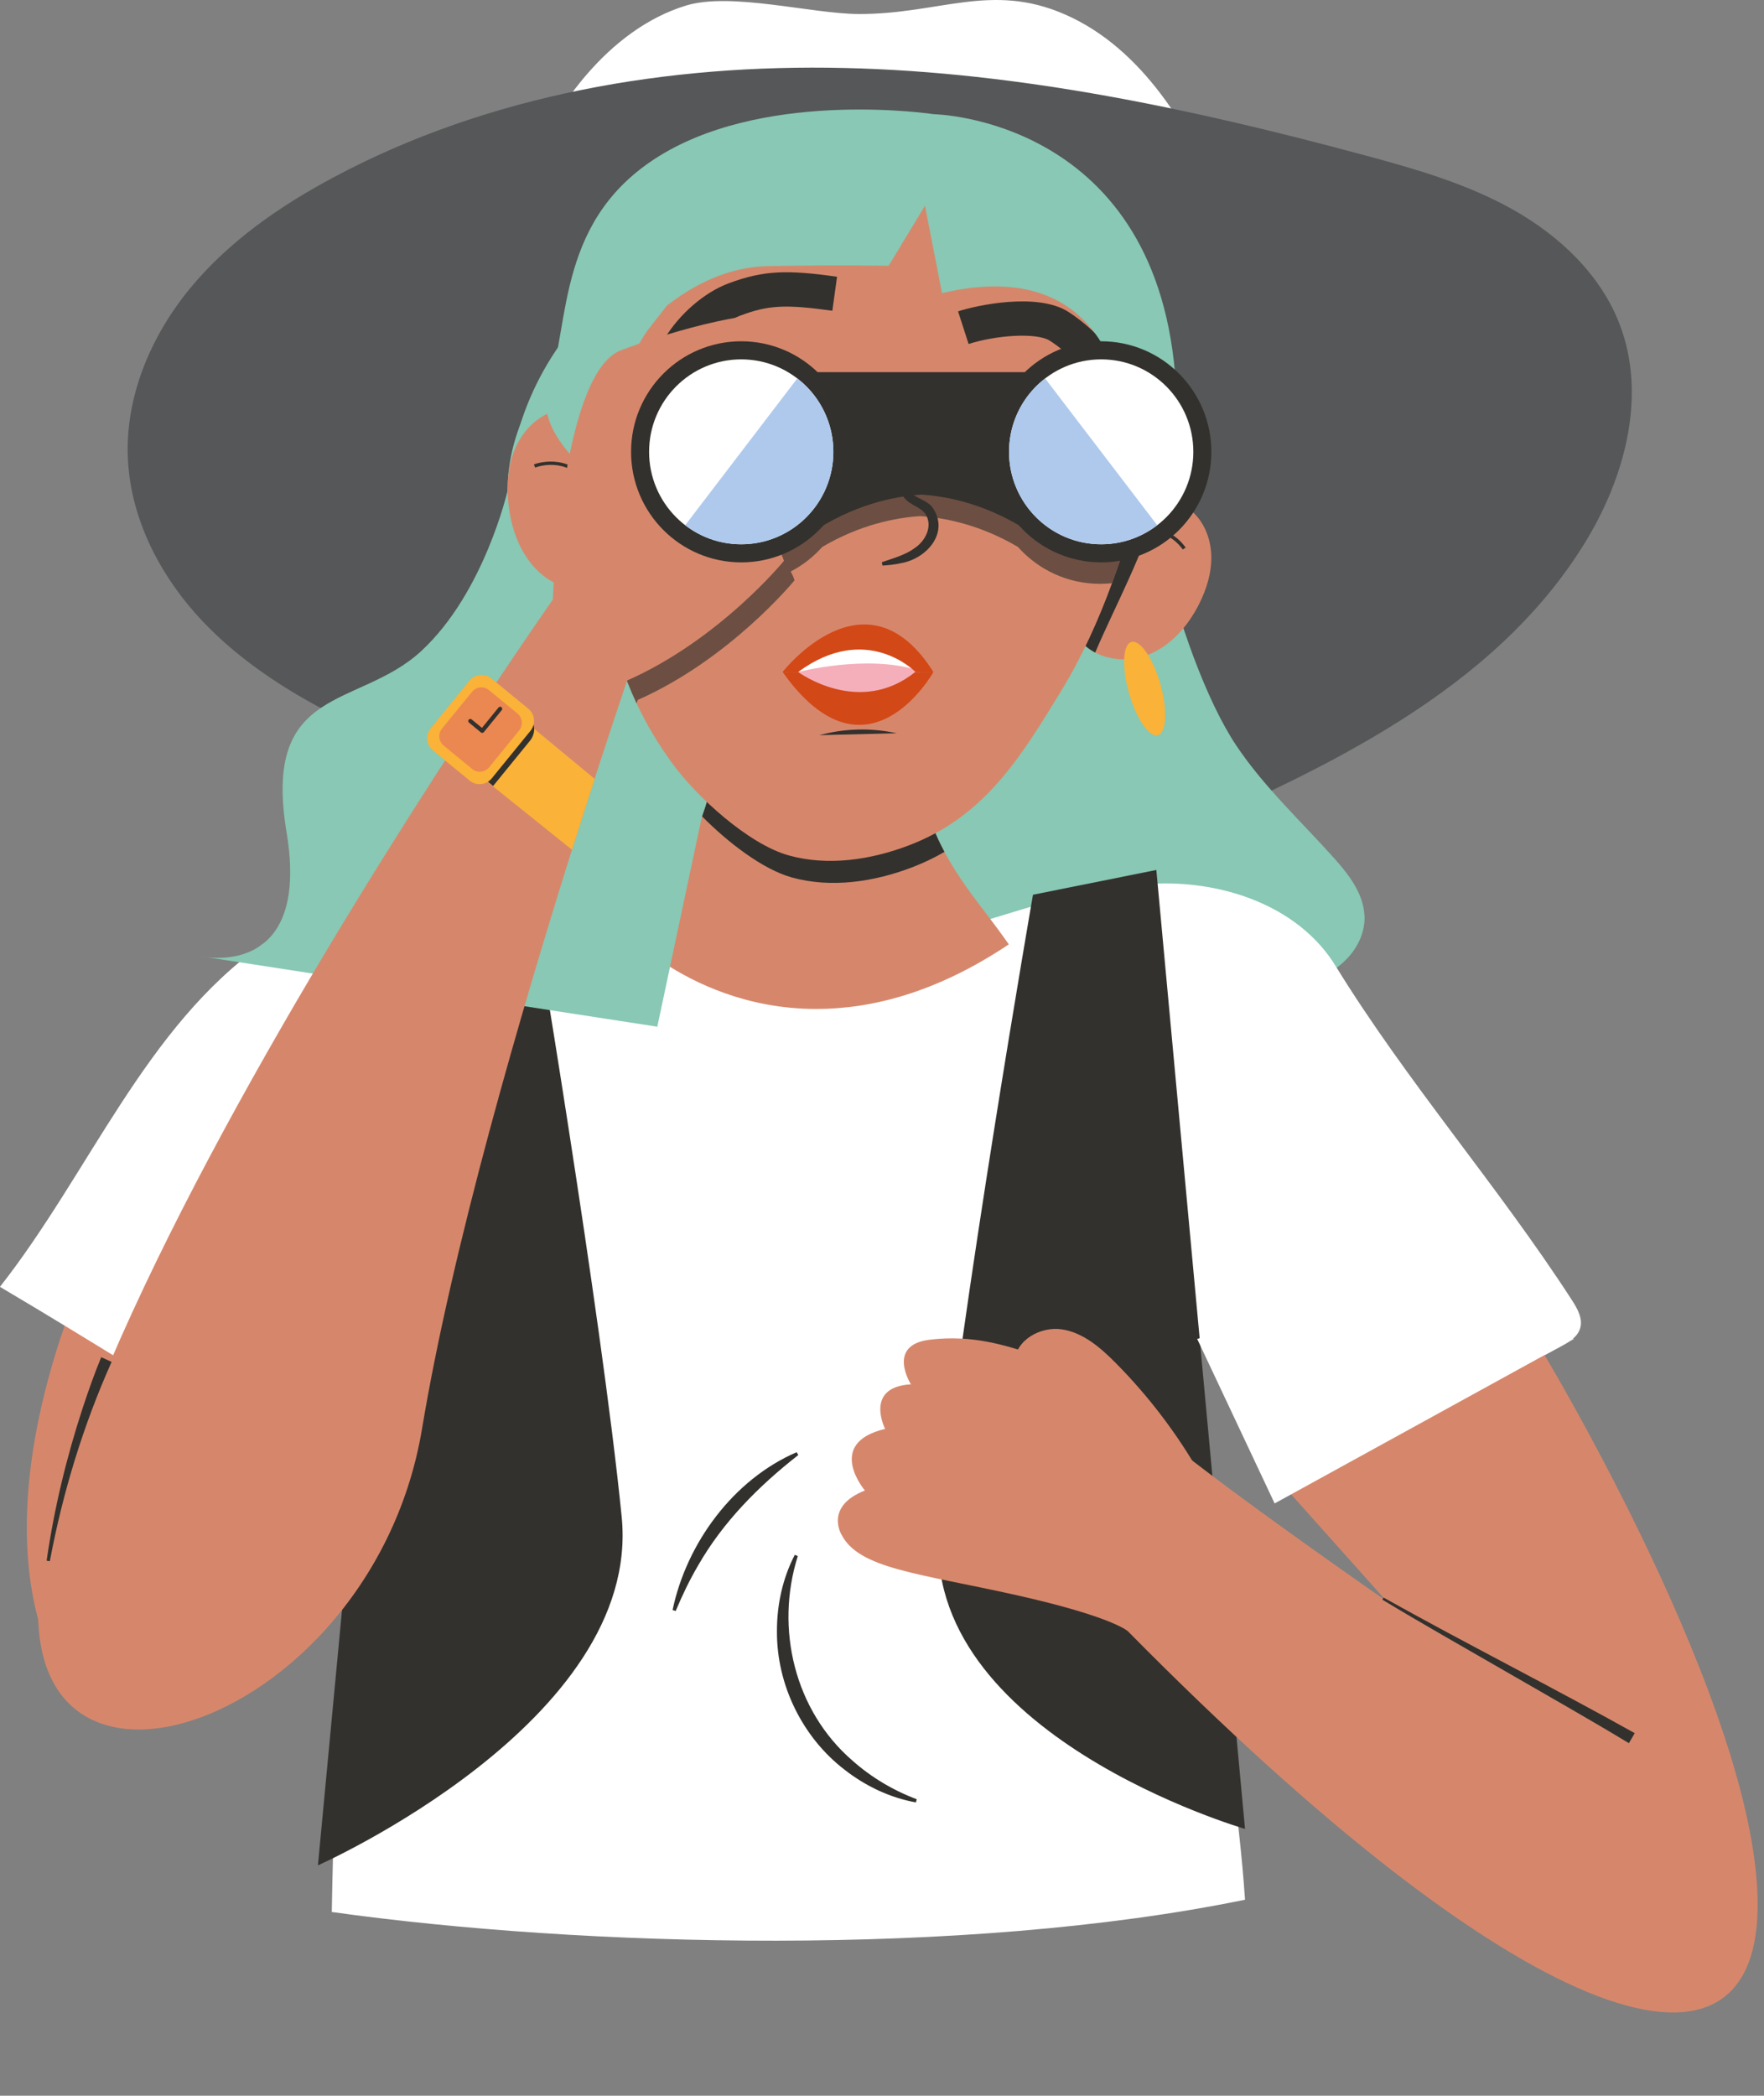 <svg width="181" height="215" viewBox="0 0 181 215" fill="none" xmlns="http://www.w3.org/2000/svg">
<rect x="0" y="0" width="181" height="215" fill="#808080" stroke="none"/>
<g clip-path="url(#clip0_1196_8216)">
<path d="M9.225 129.583C9.225 129.583 -3.017 154.668 6.165 171.88L25.644 154.236L28.15 133.815" fill="#D6876B"/>
<path d="M125.552 21.08L52.449 20.034C54.559 16.014 56.684 11.962 59.538 8.436C59.766 8.154 59.998 7.872 60.239 7.598C62.979 4.436 66.404 1.785 70.386 0.572C75.004 -0.838 83.286 1.421 88.111 1.438C96.356 1.466 101.678 -1.83 109.24 1.466C113.239 3.211 116.443 6.136 119.09 9.621C121.716 13.081 123.793 17.105 125.548 21.076L125.552 21.08Z" fill="white"/>
<path d="M119.377 86.119C135.799 78.969 153.224 70.968 162.624 55.683C166.727 49.008 169 40.593 166.192 33.277C164.242 28.192 160.044 24.221 155.312 21.545C150.58 18.869 145.3 17.351 140.053 15.937C122.595 11.23 104.763 7.4 86.69 6.975C68.616 6.55 50.182 9.667 34.224 18.194C28.708 21.14 23.458 24.771 19.483 29.606C15.508 34.441 12.888 40.586 13.113 46.852C13.328 52.818 16.113 58.5 20.072 62.954C24.033 67.408 29.112 70.732 34.422 73.425C53.344 83.031 75.995 84.972 96.265 78.729L119.377 86.122V86.119Z" fill="#555758"/>
<path d="M140.01 93.917C140.137 96.593 138.16 99.063 135.695 100.085C133.226 101.104 130.401 100.885 127.845 100.109C125.292 99.336 122.931 98.04 120.513 96.916C118.095 95.786 115.542 94.801 112.875 94.713C108.967 94.582 105.096 96.377 101.235 95.763C99.369 95.466 97.66 94.595 96.234 93.36C95.814 92.999 95.42 92.608 95.054 92.186C93.988 90.961 93.157 89.517 92.649 87.981C91.364 84.125 91.896 79.819 93.453 76.063C93.83 75.162 94.257 74.292 94.731 73.445C96.231 70.752 98.188 68.313 100.26 66.022C102.984 63.012 109.99 35.899 112.62 32.801L118.771 45.712L118.616 34.145C114.557 43.852 120.984 67.648 126.802 76.407C129.634 80.669 133.428 84.178 136.838 87.981C138.365 89.685 139.892 91.632 140.003 93.92L140.01 93.917Z" fill="#88C8B4"/>
<path d="M127.748 194.893C126.591 177.532 121.358 154.9 123.111 137.59C125.081 142.307 127.574 146.11 130.365 150.375C130.903 151.199 131.535 152.069 132.477 152.309C133.436 152.552 134.408 152.066 135.279 151.594C143.582 147.102 151.883 142.608 160.186 138.117C160.987 137.685 161.858 137.168 162.13 136.288C162.443 135.282 161.851 134.24 161.279 133.362C153.665 121.596 144.376 111.021 137.031 99.079C133.449 93.255 126.259 90.61 119.505 90.63C112.752 90.65 106.224 92.891 99.75 94.855C93.279 96.819 86.506 98.543 79.83 97.51C74.482 96.684 69.562 94.139 64.423 92.425C52.07 88.305 37.739 89.304 27.038 96.808C14.91 105.315 9.192 120.314 -0.006 132.016C10.373 138.147 19.948 144.295 30.33 150.429C35.392 142.186 31.305 147.075 36.367 138.835C37.036 162.705 34.605 163.933 34.043 196.151C59.728 199.745 98.835 200.825 127.742 194.893" fill="white"/>
<path d="M40.912 103.507L32.622 191.366C32.622 191.366 65.887 176.628 63.789 155.602C61.69 134.58 54.49 91.811 54.49 91.811L40.912 103.503V103.507Z" fill="#33312D"/>
<path d="M118.65 89.25L127.748 187.628C127.748 187.628 94.27 177.93 96.369 156.524C98.468 135.117 105.991 91.791 105.991 91.791L118.65 89.25Z" fill="#33312D"/>
<path d="M73.96 22.456C64.132 29.265 52.075 38.359 52.079 50.341C52.089 73.573 36.87 65.185 35.041 77.025C34.358 81.439 34.896 85.808 35.623 90.215C36.295 94.298 38.276 103.419 52.089 101.296C55.691 100.743 58.805 97.126 62.091 95.55C65.007 94.15 68.441 95.324 71.673 95.283C76.96 95.216 82.109 91.211 82.936 85.97C83.763 80.73 79.613 75.068 74.33 74.812C72.117 74.704 69.867 75.439 67.711 74.919C64.906 74.241 66.218 67.29 65.579 64.469C64.94 61.648 62.101 62.937 62.525 60.076L73.96 22.459V22.456Z" fill="#88C8B4"/>
<path d="M103.516 96.879C96.046 101.88 89.34 103.51 83.764 103.51C80.104 103.51 76.93 102.801 74.36 101.887C69.399 100.126 65.895 97.328 64.149 95.702C64.422 95.425 64.698 95.148 64.96 94.875C65.444 94.383 65.918 93.883 66.369 93.374C67.24 92.392 68.044 91.349 68.77 90.259C70.122 88.241 71.222 86.051 72.04 83.76C72.211 83.284 72.369 82.802 72.514 82.323C73.132 80.264 73.529 78.139 73.674 75.993L78.335 76.128L91.946 76.516L95.124 76.607C94.859 77.464 94.718 78.331 94.68 79.195C94.549 81.985 95.498 84.779 96.907 87.398C97.6 88.69 98.403 89.942 99.251 91.13C99.554 91.558 99.86 91.977 100.173 92.388C101.108 93.623 102.08 94.875 103.001 96.161C103.176 96.4 103.344 96.643 103.512 96.879H103.516Z" fill="#D6876B"/>
<path d="M73.96 22.456C73.96 22.456 53.69 29.802 52.079 50.341C52.079 50.341 49.694 60.808 43.23 66.784C36.766 72.76 26.868 70.152 29.404 85.387C31.94 100.622 20.663 98.114 20.663 98.114L67.445 105.329L73.67 75.993" fill="#88C8B4"/>
<path d="M64.627 44.821C63.366 43.522 58.298 41.652 56.599 42.27C54.901 42.887 53.579 44.338 52.863 46.005C52.147 47.672 51.992 49.535 52.14 51.343C52.362 54.1 53.34 56.907 55.389 58.757C57.437 60.609 60.686 61.254 63.026 59.792" fill="#D6876B"/>
<path d="M124.29 57.086C124.32 58.784 123.799 60.457 123.032 61.976C121.865 64.29 120.025 66.379 117.594 67.253C116.339 67.709 114.927 67.766 113.639 67.432C113.195 67.317 112.771 67.155 112.371 66.946C111.678 66.582 111.069 66.079 110.602 65.434L114.503 51.873C115.31 51.519 117.069 51.397 118.747 51.526C120.291 51.64 121.767 51.971 122.369 52.514C123.627 53.655 124.259 55.386 124.29 57.086Z" fill="#D6876B"/>
<path d="M118.748 51.526C117.399 56.756 114.503 61.972 112.375 66.946C111.682 66.582 111.073 66.079 110.605 65.434L114.507 51.873C115.314 51.519 117.073 51.397 118.751 51.526H118.748Z" fill="#33312D"/>
<path d="M96.91 87.394C95.885 87.992 94.778 88.525 93.574 88.984C89.68 90.472 85.284 91.136 81.251 90.019C78.295 89.2 74.727 86.47 72.043 83.757C72.938 81.256 73.496 78.638 73.677 75.986L95.128 76.603C94.011 80.237 95.064 83.963 96.91 87.394Z" fill="#33312D"/>
<path d="M119.199 42.391C119.236 42.543 117.568 48.647 117.527 48.796C116.522 52.507 115.432 56.216 114.1 59.833C112.695 63.666 111.013 67.398 108.867 70.911C104.694 77.74 101.021 83.767 93.265 86.723C89.371 88.207 84.975 88.879 80.939 87.759C76.809 86.615 71.482 81.732 69.037 78.388C67.53 76.33 66.303 74.261 65.317 72.159C62.677 66.548 61.745 60.68 61.735 53.995C61.729 48.691 62.156 43.201 64.12 38.295C64.729 36.763 65.492 35.285 66.441 33.891L69.269 30.291C75.461 26.117 82.678 19.52 90.269 18.977C97.859 18.434 105.824 24.133 111.369 29.046C116.307 33.419 116.182 29.943 118.298 38.605C118.56 39.668 118.856 40.92 119.199 42.391Z" fill="#D6876B"/>
<path d="M118.811 75.424C119.7 75.169 119.812 72.822 119.062 70.18C118.311 67.538 116.981 65.603 116.091 65.858C115.202 66.113 115.089 68.46 115.84 71.102C116.591 73.743 117.921 75.678 118.811 75.424Z" fill="#FAB238"/>
<path d="M60.078 63.556C60.879 60.738 60.76 58.235 59.811 57.963C58.863 57.692 57.444 59.755 56.644 62.573C55.843 65.39 55.962 67.894 56.911 68.165C57.859 68.436 59.277 66.373 60.078 63.556Z" fill="#FAB238"/>
<path d="M92.552 47.021C92.576 48.185 92.559 49.582 93.349 50.463C93.894 51.097 95.192 51.3 95.744 52.15C97.409 54.704 95.051 57.306 92.502 57.765C91.849 57.916 91.197 57.984 90.548 58.021L90.481 57.677C91.705 57.255 92.939 56.914 93.881 56.209C94.99 55.45 95.74 53.938 94.95 52.72C94.409 51.964 93.289 51.802 92.724 50.992C91.836 49.805 91.987 48.323 92.206 46.99L92.556 47.021H92.552Z" fill="#33312D"/>
<path d="M82.862 67.355C82.441 67.651 82.021 68.016 81.903 68.519C81.806 68.934 81.94 69.376 82.182 69.727C82.424 70.078 82.757 70.351 83.104 70.601C84.177 71.38 85.374 71.987 86.632 72.392C87.957 72.821 89.379 73.023 90.742 72.747C92.104 72.47 93.398 71.657 94.054 70.428C94.404 69.777 94.555 68.954 94.209 68.303C93.795 67.527 92.897 67.27 92.292 66.693C91.744 66.174 91.155 65.991 90.415 65.836C88.761 65.492 87.015 65.586 85.404 66.099C84.493 66.389 83.655 66.825 82.862 67.355Z" fill="#F4AFBA"/>
<path d="M81.9 68.94C81.9 68.94 88.892 67.111 94.132 68.748V68.225L89.064 65.694L86.158 66.028L82.583 67.641L81.904 68.937L81.9 68.94Z" fill="white"/>
<path d="M80.299 68.94C80.299 68.94 88.841 57.964 95.776 68.94H93.94C93.94 68.94 88.939 63.754 81.896 68.94H80.299Z" fill="#D34817"/>
<path d="M81.9 68.94C81.9 68.94 88.146 73.57 93.907 68.94H95.78C95.78 68.94 88.956 81.145 80.303 68.94H82.213" fill="#D34817"/>
<path d="M71.182 36.574L68.172 34.762C69.682 32.241 72.251 30.011 74.727 29.08C78.426 27.689 80.868 27.689 85.889 28.391L85.405 31.88C80.589 31.209 78.823 31.3 75.958 32.38C74.236 33.028 72.272 34.752 71.182 36.577V36.574Z" fill="#33312D"/>
<path d="M112.361 40.535C112.142 38.706 109.815 36.301 107.736 34.964C106.347 34.07 102.107 34.408 99.386 35.292L98.303 31.941C100.24 31.31 106.475 29.971 109.63 31.998C111.742 33.355 115.431 36.594 115.849 40.12L112.364 40.535H112.361Z" fill="#33312D"/>
<path d="M59.055 55.214C57.932 54.103 57.474 53.044 57.696 52.055C58.012 50.635 59.633 49.828 60.235 49.575C57.992 46.758 55.043 47.922 54.915 47.972L54.78 47.645C54.814 47.632 58.231 46.268 60.656 49.545L60.797 49.737L60.572 49.815C60.548 49.822 58.372 50.604 58.032 52.13C57.841 52.99 58.264 53.941 59.297 54.957L59.051 55.207L59.055 55.214Z" fill="#33312D"/>
<path d="M116.263 57.205L115.953 57.039C116.828 55.399 117.816 54.542 118.889 54.492C120.467 54.421 121.61 56.105 121.657 56.179L121.365 56.374C121.365 56.374 120.278 54.772 118.903 54.846C117.961 54.893 117.07 55.686 116.259 57.208L116.263 57.205Z" fill="#33312D"/>
<path d="M94.906 21.113L91.18 27.268C91.18 27.268 85.694 27.163 78.753 27.305C73.641 27.413 68.239 30.274 62.754 37.013C62.754 37.013 62.973 44.649 67.19 53.24C67.19 53.24 54.006 46.279 56.276 39.688C58.547 33.102 57.023 22.21 68.145 15.704C79.271 9.195 95.821 11.716 95.821 11.716C95.821 11.716 119.104 12.087 120.668 39.688L118.765 52.136L115.936 51.829C115.936 51.829 119.198 24.767 96.658 30.068L94.909 21.113H94.906Z" fill="#88C8B4"/>
<path d="M103.852 44.645C103.852 46.805 103.065 48.559 102.093 48.559C101.121 48.559 100.334 46.805 100.334 44.645C100.334 42.486 101.121 40.738 102.093 40.738C102.557 40.738 102.977 41.133 103.29 41.78C103.583 42.381 103.781 43.204 103.835 44.122C103.845 44.294 103.852 44.466 103.852 44.649V44.645Z" fill="#33312D"/>
<path d="M102.093 48.738C101.007 48.738 100.152 46.94 100.152 44.645C100.152 42.351 101.003 40.556 102.093 40.556C102.614 40.556 103.099 40.964 103.452 41.7C103.761 42.341 103.959 43.198 104.013 44.109C104.023 44.284 104.03 44.46 104.03 44.645C104.03 46.94 103.179 48.738 102.09 48.738H102.093ZM102.093 40.917C101.239 40.917 100.516 42.624 100.516 44.645C100.516 46.666 101.239 48.377 102.093 48.377C102.947 48.377 103.67 46.67 103.67 44.645C103.67 44.47 103.664 44.301 103.653 44.132C103.603 43.265 103.418 42.459 103.125 41.858C102.833 41.251 102.466 40.917 102.093 40.917Z" fill="#33312D"/>
<path d="M103.465 44.419C104.052 44.419 104.528 43.942 104.528 43.353C104.528 42.764 104.052 42.287 103.465 42.287C102.878 42.287 102.402 42.764 102.402 43.353C102.402 43.942 102.878 44.419 103.465 44.419Z" fill="white"/>
<path d="M79.734 44.558C79.734 45.01 79.7 45.438 79.636 45.84C79.401 47.372 78.745 48.472 77.975 48.472C77.003 48.472 76.216 46.721 76.216 44.558C76.216 42.395 77.003 40.65 77.975 40.65C78.849 40.65 79.576 42.071 79.71 43.927C79.727 44.132 79.734 44.345 79.734 44.561V44.558Z" fill="#33312D"/>
<path d="M77.979 48.654C76.892 48.654 76.038 46.855 76.038 44.561C76.038 42.267 76.889 40.471 77.979 40.471C78.944 40.471 79.751 41.919 79.892 43.916C79.909 44.112 79.916 44.328 79.916 44.564C79.916 45.01 79.882 45.452 79.815 45.874C79.556 47.564 78.833 48.657 77.975 48.657L77.979 48.654ZM77.979 40.832C77.124 40.832 76.401 42.54 76.401 44.561C76.401 46.582 77.124 48.293 77.979 48.293C78.628 48.293 79.237 47.274 79.459 45.816C79.522 45.411 79.556 44.99 79.556 44.561C79.556 44.338 79.549 44.129 79.532 43.944C79.408 42.199 78.725 40.836 77.979 40.836V40.832Z" fill="#33312D"/>
<path d="M78.052 42.523C78.268 42.523 78.442 42.348 78.442 42.132C78.442 41.915 78.268 41.74 78.052 41.74C77.837 41.74 77.662 41.915 77.662 42.132C77.662 42.348 77.837 42.523 78.052 42.523Z" fill="white"/>
<path d="M79.26 44.608C79.834 44.608 80.299 44.142 80.299 43.566C80.299 42.99 79.834 42.523 79.26 42.523C78.686 42.523 78.221 42.99 78.221 43.566C78.221 44.142 78.686 44.608 79.26 44.608Z" fill="white"/>
<path d="M84.077 75.422C86.653 74.717 89.398 74.65 92.008 75.223L84.077 75.422Z" fill="#33312D"/>
<path d="M131.964 152.727L142.273 164.261C142.273 164.261 130.414 156.024 123.479 150.713C113.756 143.269 108.153 139.547 105.691 138.815C103.229 138.083 99.853 136.892 95.383 137.442C90.913 137.992 93.466 142.017 93.466 142.017C88.63 142.291 90.819 146.593 90.819 146.593C84.614 148.057 88.744 152.91 88.744 152.91C84.57 154.556 86.346 157.441 86.346 157.441C88.145 160.94 94.199 161.393 104.205 163.626C114.21 165.86 115.734 167.352 115.734 167.352C155.752 207.917 179.971 215.999 180.344 195.885C180.714 175.771 158.147 138.447 158.147 138.447C158.147 138.447 145.01 141.926 131.964 152.727Z" fill="#D6876B"/>
<path d="M141.963 163.893C150.213 168.509 159.486 173.189 167.739 177.805L167.137 178.834C163.542 176.648 158.201 173.614 154.498 171.475C150.768 169.322 145.471 166.316 141.839 164.109L141.963 163.896V163.893Z" fill="#33312D"/>
<path d="M161.488 137.361L130.787 154.236L122.841 137.361L137.88 132.768" fill="white"/>
<path d="M123.184 151.29C120.796 147.099 117.853 143.229 114.46 139.807C112.903 138.238 111.117 136.696 108.934 136.376C106.751 136.055 104.185 137.503 104.111 139.716" fill="#D6876B"/>
<g opacity="0.65">
<path d="M80.899 38.369C81.962 38.892 82.934 39.574 83.778 40.387H105.04C107.071 38.426 109.832 37.218 112.876 37.218C114.84 37.218 116.687 37.721 118.298 38.605C118.56 39.668 118.856 40.92 119.199 42.391C119.236 42.543 117.568 48.647 117.527 48.796C116.522 52.507 115.432 56.216 114.1 59.833C113.697 59.873 113.29 59.897 112.876 59.897C109.523 59.897 106.516 58.433 104.445 56.108C100.523 53.806 96.898 53.108 94.409 52.95C91.92 53.108 88.291 53.806 84.373 56.108C83.458 57.134 82.362 57.991 81.134 58.632C81.424 59.148 81.525 59.536 81.525 59.536C81.525 59.536 79.88 61.554 77.045 64.098C74.21 66.639 70.187 69.71 65.435 71.808C65.395 71.923 65.358 72.041 65.317 72.159C62.677 66.548 61.745 60.68 61.735 53.995C61.729 48.691 62.156 43.201 64.12 38.295C64.338 38.143 64.564 38.025 64.799 37.934" fill="#33312D"/>
</g>
<path d="M82.718 35.794C82.718 35.794 84.063 33.885 81.261 32.589C78.463 31.293 69.147 33.861 63.712 35.936C57.988 38.123 56.868 58.197 56.724 61.513C55.742 62.917 53.784 65.755 51.171 69.662C49.943 71.495 48.571 73.563 47.091 75.831C34.284 95.435 13.221 129.846 5.721 154.776C-5.351 191.579 37.802 179.705 43.308 146.552C46.389 128.014 53.441 103.77 59.061 85.994C59.912 83.311 60.726 80.774 61.489 78.425C62.559 75.146 63.527 72.237 64.348 69.811C73.852 65.613 80.438 57.538 80.438 57.538C80.438 57.538 78.985 51.927 71.101 54.846C66.665 56.486 67.644 43.879 68.639 40.964C69.635 38.049 82.718 35.798 82.718 35.798V35.794Z" fill="#D6876B"/>
<path d="M105.948 38.18H82.466V45.658H84.013L83.095 54.772C87.541 51.762 91.738 50.918 94.519 50.743C97.301 50.918 101.501 51.765 105.944 54.772L105.026 45.658H105.944V38.18H105.948Z" fill="#33312D"/>
<path d="M76.056 57.694C82.299 57.694 87.359 52.616 87.359 46.353C87.359 40.089 82.299 35.012 76.056 35.012C69.813 35.012 64.752 40.089 64.752 46.353C64.752 52.616 69.813 57.694 76.056 57.694Z" fill="#33312D"/>
<path d="M76.055 55.838C81.277 55.838 85.509 51.591 85.509 46.353C85.509 41.114 81.277 36.867 76.055 36.867C70.834 36.867 66.602 41.114 66.602 46.353C66.602 51.591 70.834 55.838 76.055 55.838Z" fill="white"/>
<path d="M81.806 38.821C85.953 42.007 86.737 47.962 83.562 52.119C80.387 56.28 74.451 57.066 70.308 53.881L81.81 38.821H81.806Z" fill="#AEC9EC"/>
<path d="M112.99 57.694C119.233 57.694 124.294 52.616 124.294 46.353C124.294 40.089 119.233 35.012 112.99 35.012C106.747 35.012 101.687 40.089 101.687 46.353C101.687 52.616 106.747 57.694 112.99 57.694Z" fill="#33312D"/>
<path d="M112.991 55.838C118.212 55.838 122.445 51.591 122.445 46.352C122.445 41.114 118.212 36.867 112.991 36.867C107.77 36.867 103.537 41.114 103.537 46.352C103.537 51.591 107.77 55.838 112.991 55.838Z" fill="white"/>
<path d="M107.239 38.821C103.092 42.007 102.308 47.962 105.483 52.119C108.658 56.276 114.594 57.066 118.738 53.881L107.235 38.821H107.239Z" fill="#AEC9EC"/>
<path d="M61.019 79.907C60.255 82.255 59.545 84.499 58.695 87.182L44.562 75.834C46.042 73.567 47.414 71.498 48.642 69.666L61.019 79.907Z" fill="#FAB238"/>
<path d="M50.343 70.449L54.329 73.715C54.594 73.931 54.749 74.238 54.796 74.582C54.864 75.041 54.722 75.567 54.376 75.996L50.596 80.636L44.33 75.5L48.11 70.86C48.457 70.435 48.941 70.189 49.405 70.165C49.748 70.142 50.081 70.233 50.343 70.452V70.449Z" fill="#33312D"/>
<path d="M48.169 69.832L44.187 74.72C43.626 75.408 43.728 76.422 44.414 76.985L48.195 80.085C48.881 80.648 49.892 80.546 50.453 79.858L54.435 74.969C54.995 74.281 54.894 73.267 54.208 72.705L50.427 69.604C49.741 69.041 48.73 69.144 48.169 69.832Z" fill="#FAB238"/>
<path d="M48.43 70.978L45.358 74.748C44.926 75.279 45.004 76.061 45.533 76.496L48.45 78.887C48.979 79.321 49.759 79.243 50.192 78.712L53.263 74.941C53.695 74.41 53.617 73.628 53.088 73.194L50.171 70.802C49.642 70.368 48.862 70.447 48.43 70.978Z" fill="#EB8751"/>
<path d="M49.483 75.189C49.436 75.189 49.389 75.172 49.349 75.142L48.121 74.133C48.03 74.059 48.017 73.924 48.091 73.833C48.165 73.742 48.299 73.728 48.39 73.802L49.453 74.673L51.155 72.581C51.229 72.49 51.363 72.476 51.454 72.551C51.545 72.625 51.558 72.76 51.484 72.851L49.648 75.108C49.608 75.159 49.544 75.186 49.483 75.186V75.189Z" fill="#33312D"/>
<path d="M11.451 139.719C8.539 146.232 6.427 153.146 5.115 160.164L4.782 160.11C5.556 154.755 6.827 149.478 8.519 144.339C9.087 142.621 9.686 140.927 10.385 139.234L11.451 139.716V139.719Z" fill="#33312D"/>
<path d="M69.012 165.175C70.445 158.312 75.251 151.779 81.742 148.982L81.91 149.272C77.847 152.454 74.192 156.122 71.619 160.623C70.751 162.105 70.004 163.66 69.332 165.27L69.009 165.172L69.012 165.175Z" fill="#33312D"/>
<path d="M81.86 159.641C79.506 167.075 81.537 175.501 87.473 180.626C89.384 182.32 91.617 183.663 94.065 184.584L93.978 184.908C91.348 184.436 88.832 183.248 86.69 181.578C82.334 178.251 79.681 172.828 79.721 167.335C79.714 164.612 80.316 161.889 81.551 159.51L81.86 159.638V159.641Z" fill="#33312D"/>
</g>
<defs>
<clipPath id="clip0_1196_8216">
<rect width="180.351" height="215" fill="white"/>
</clipPath>
</defs>
</svg>
